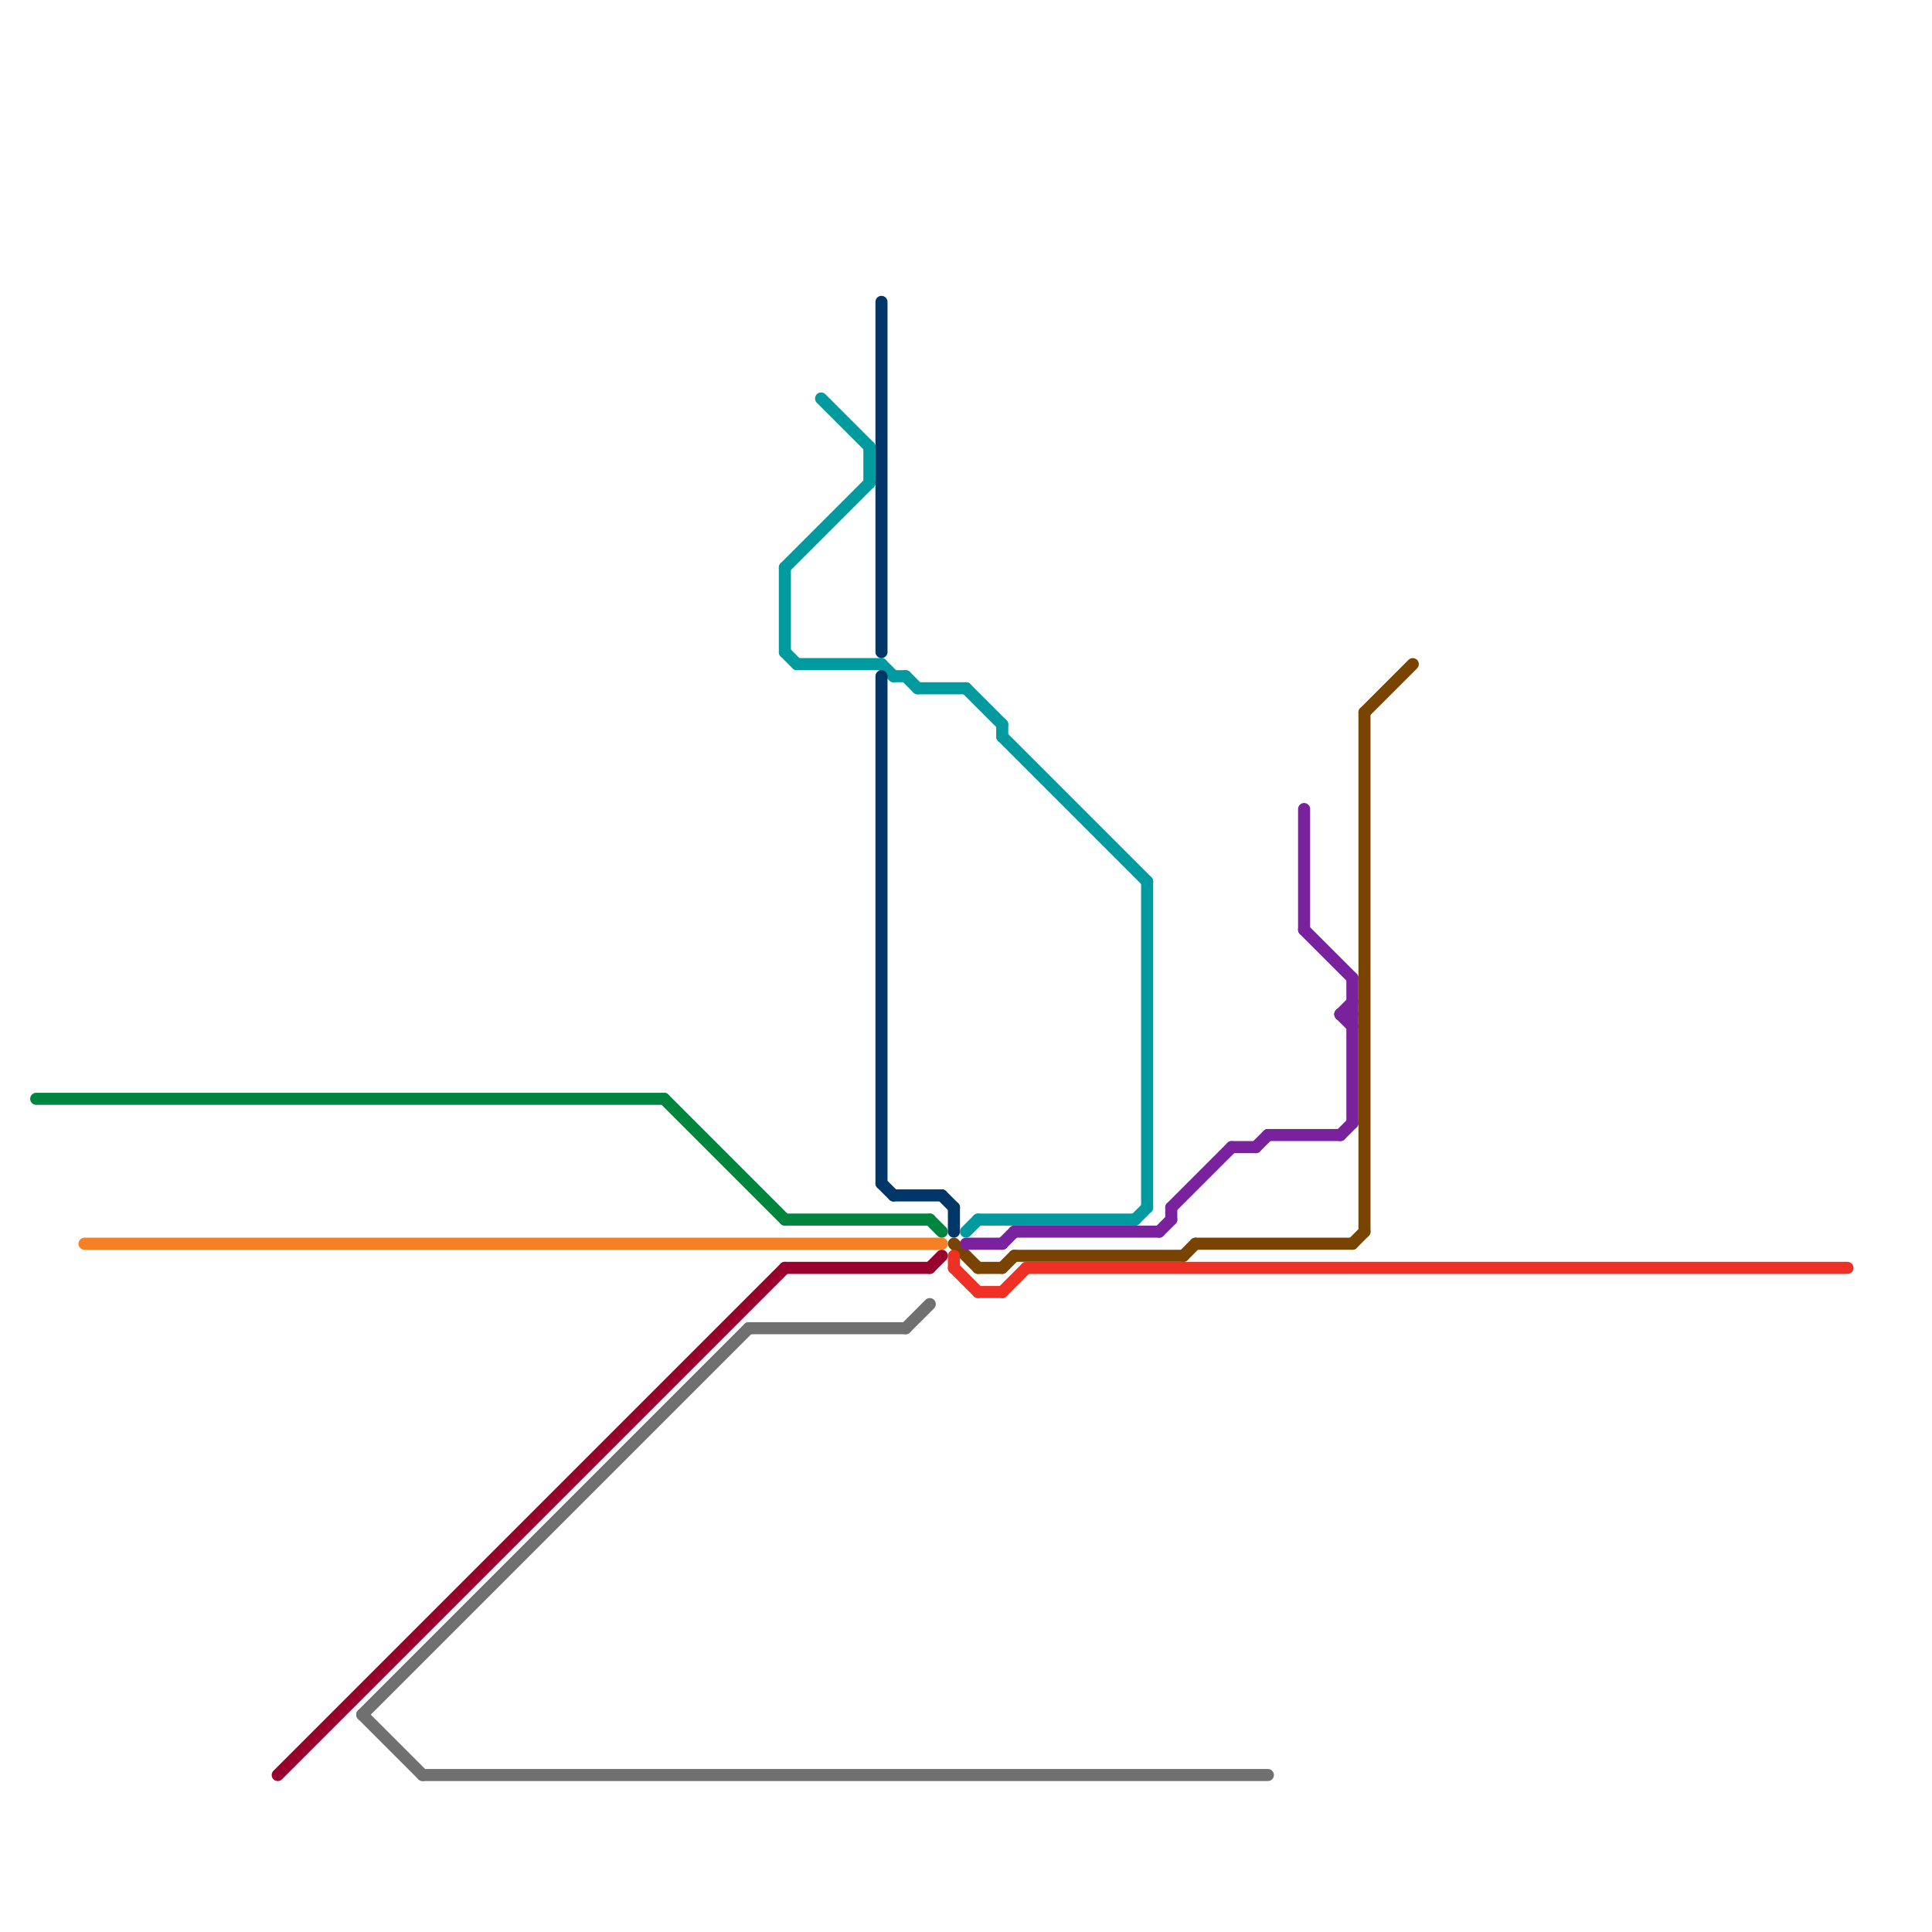 
<svg version="1.1" xmlns="http://www.w3.org/2000/svg" viewBox="0 0 160 160">
<style>text { font: 1px Helvetica; font-weight: 600; white-space: pre; dominant-baseline: central; } line { stroke-width: 1; fill: none; stroke-linecap: round; stroke-linejoin: round; } .c0 { stroke: #f58025 } .c1 { stroke: #00853f } .c2 { stroke: #794400 } .c3 { stroke: #ee3124 } .c4 { stroke: #707070 } .c5 { stroke: #7a219e } .c6 { stroke: #98002e } .c7 { stroke: #009a9f } .c8 { stroke: #003768 }</style><defs><g id="wm-xf"><circle r="1.2" fill="#000"/><circle r="0.9" fill="#fff"/><circle r="0.6" fill="#000"/><circle r="0.3" fill="#fff"/></g><g id="wm"><circle r="0.6" fill="#000"/><circle r="0.3" fill="#fff"/></g></defs><line class="c0" x1="7" y1="103" x2="78" y2="103"/><line class="c1" x1="55" y1="91" x2="65" y2="101"/><line class="c1" x1="77" y1="101" x2="78" y2="102"/><line class="c1" x1="65" y1="101" x2="77" y2="101"/><line class="c1" x1="3" y1="91" x2="55" y2="91"/><line class="c2" x1="81" y1="105" x2="83" y2="105"/><line class="c2" x1="113" y1="59" x2="113" y2="102"/><line class="c2" x1="112" y1="103" x2="113" y2="102"/><line class="c2" x1="99" y1="103" x2="112" y2="103"/><line class="c2" x1="113" y1="59" x2="117" y2="55"/><line class="c2" x1="84" y1="104" x2="98" y2="104"/><line class="c2" x1="98" y1="104" x2="99" y2="103"/><line class="c2" x1="83" y1="105" x2="84" y2="104"/><line class="c2" x1="79" y1="103" x2="81" y2="105"/><line class="c3" x1="79" y1="105" x2="81" y2="107"/><line class="c3" x1="79" y1="104" x2="79" y2="105"/><line class="c3" x1="83" y1="107" x2="85" y2="105"/><line class="c3" x1="85" y1="105" x2="153" y2="105"/><line class="c3" x1="81" y1="107" x2="83" y2="107"/><line class="c4" x1="35" y1="147" x2="105" y2="147"/><line class="c4" x1="30" y1="142" x2="35" y2="147"/><line class="c4" x1="75" y1="110" x2="77" y2="108"/><line class="c4" x1="62" y1="110" x2="75" y2="110"/><line class="c4" x1="30" y1="142" x2="62" y2="110"/><line class="c5" x1="112" y1="81" x2="112" y2="93"/><line class="c5" x1="111" y1="84" x2="112" y2="85"/><line class="c5" x1="111" y1="84" x2="112" y2="84"/><line class="c5" x1="104" y1="95" x2="105" y2="94"/><line class="c5" x1="108" y1="67" x2="108" y2="77"/><line class="c5" x1="84" y1="102" x2="96" y2="102"/><line class="c5" x1="102" y1="95" x2="104" y2="95"/><line class="c5" x1="97" y1="100" x2="97" y2="101"/><line class="c5" x1="111" y1="94" x2="112" y2="93"/><line class="c5" x1="111" y1="84" x2="112" y2="83"/><line class="c5" x1="108" y1="77" x2="112" y2="81"/><line class="c5" x1="80" y1="103" x2="83" y2="103"/><line class="c5" x1="97" y1="100" x2="102" y2="95"/><line class="c5" x1="105" y1="94" x2="111" y2="94"/><line class="c5" x1="83" y1="103" x2="84" y2="102"/><line class="c5" x1="96" y1="102" x2="97" y2="101"/><line class="c6" x1="77" y1="105" x2="78" y2="104"/><line class="c6" x1="23" y1="147" x2="65" y2="105"/><line class="c6" x1="65" y1="105" x2="77" y2="105"/><line class="c7" x1="72" y1="37" x2="72" y2="40"/><line class="c7" x1="65" y1="54" x2="66" y2="55"/><line class="c7" x1="65" y1="47" x2="65" y2="54"/><line class="c7" x1="66" y1="55" x2="73" y2="55"/><line class="c7" x1="94" y1="101" x2="95" y2="100"/><line class="c7" x1="83" y1="60" x2="83" y2="61"/><line class="c7" x1="68" y1="33" x2="72" y2="37"/><line class="c7" x1="80" y1="102" x2="81" y2="101"/><line class="c7" x1="73" y1="55" x2="74" y2="56"/><line class="c7" x1="75" y1="56" x2="76" y2="57"/><line class="c7" x1="80" y1="57" x2="83" y2="60"/><line class="c7" x1="95" y1="73" x2="95" y2="100"/><line class="c7" x1="74" y1="56" x2="75" y2="56"/><line class="c7" x1="76" y1="57" x2="80" y2="57"/><line class="c7" x1="65" y1="47" x2="72" y2="40"/><line class="c7" x1="83" y1="61" x2="95" y2="73"/><line class="c7" x1="81" y1="101" x2="94" y2="101"/><line class="c8" x1="73" y1="98" x2="74" y2="99"/><line class="c8" x1="78" y1="99" x2="79" y2="100"/><line class="c8" x1="73" y1="25" x2="73" y2="54"/><line class="c8" x1="74" y1="99" x2="78" y2="99"/><line class="c8" x1="73" y1="56" x2="73" y2="98"/><line class="c8" x1="79" y1="100" x2="79" y2="102"/>
</svg>
